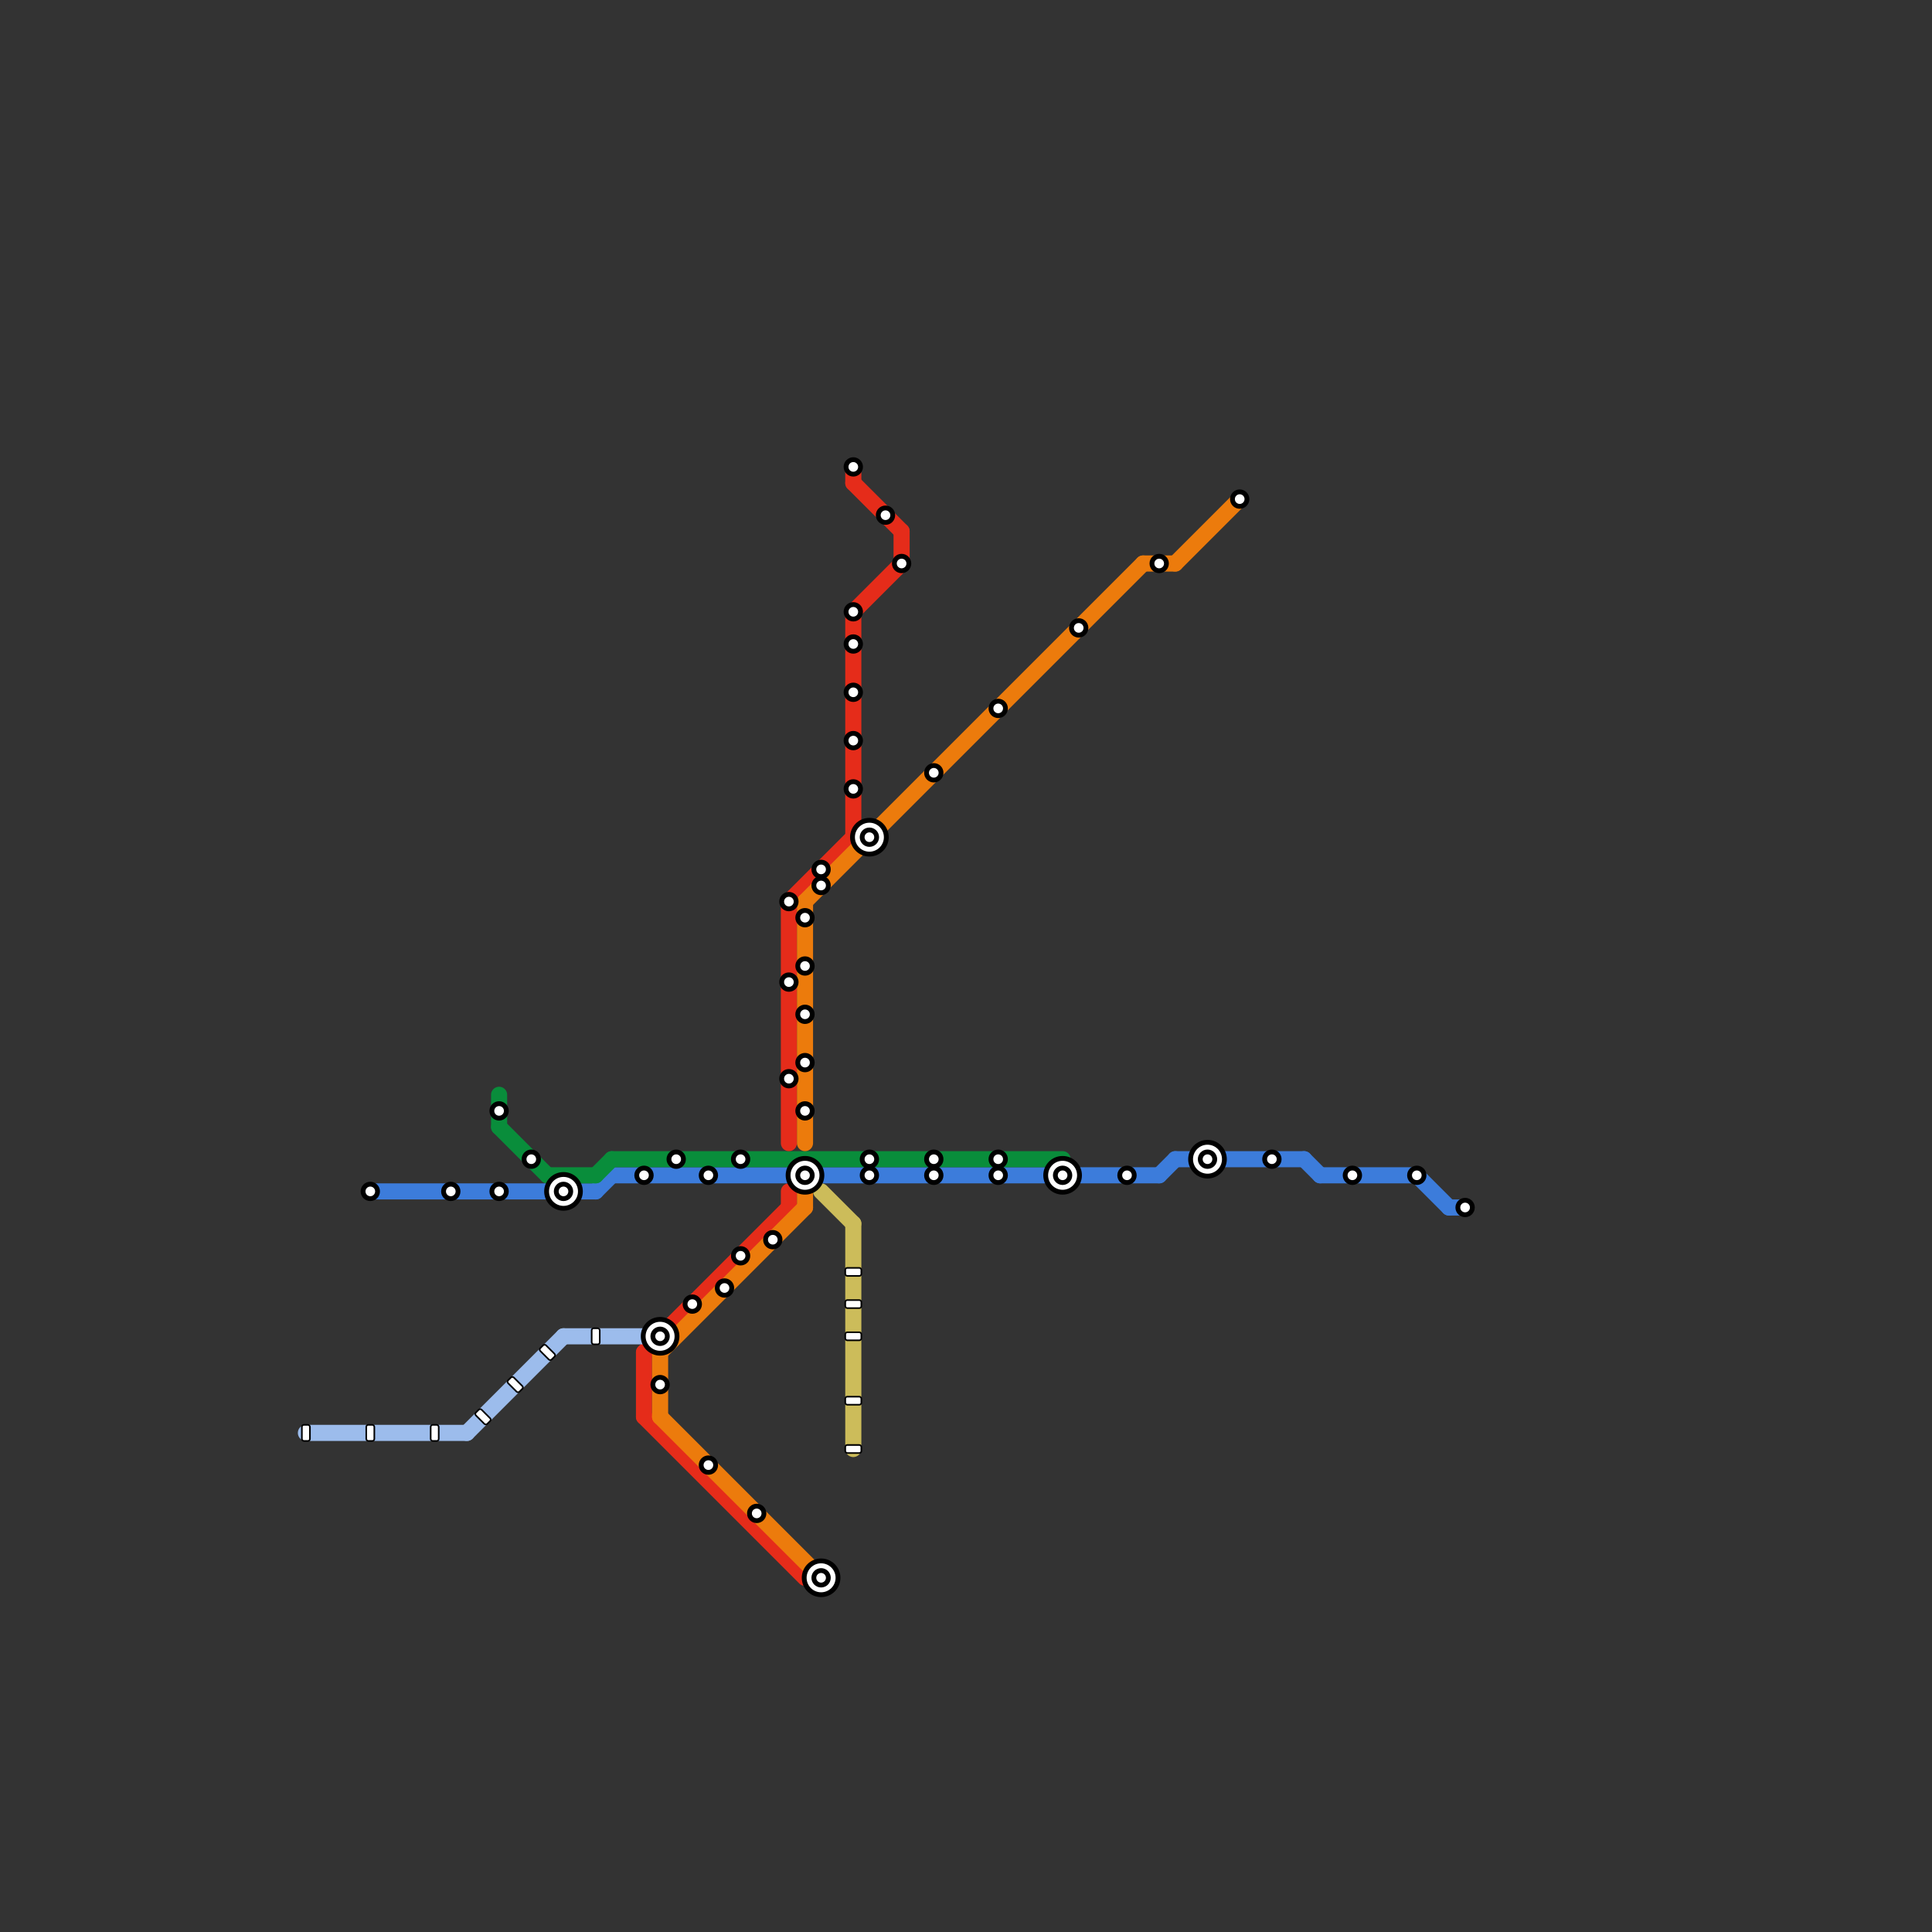 
<svg version="1.1" xmlns="http://www.w3.org/2000/svg" viewBox="0 0 120 120">
<rect x="0" y="0" width="120" height="120" fill="#333333" stroke="none"/>
<style>text { font: 1px Helvetica; font-weight: 600; white-space: pre; dominant-baseline: central; } line { stroke-width: 1; fill: none; stroke-linecap: round; stroke-linejoin: round; } .c0 { stroke: #3c7cdb } .c1 { stroke: #098d3b } .c2 { stroke: #e52c1a } .c3 { stroke: #ec7b0c } .c4 { stroke: #9cbcec } .c5 { stroke: #ccbc5a } .w1 { stroke-width: 1; }</style><defs><g id="wm-xf"><circle r="1.2" fill="#000"/><circle r="0.9" fill="#fff"/><circle r="0.6" fill="#000"/><circle r="0.3" fill="#fff"/></g><g id="wm"><circle r="0.6" fill="#000"/><circle r="0.3" fill="#fff"/></g></defs><line class="c0 " x1="90" y1="75" x2="91" y2="75"/><line class="c0 " x1="37" y1="74" x2="38" y2="73"/><line class="c0 " x1="23" y1="74" x2="37" y2="74"/><line class="c0 " x1="82" y1="73" x2="88" y2="73"/><line class="c0 " x1="81" y1="72" x2="82" y2="73"/><line class="c0 " x1="38" y1="73" x2="72" y2="73"/><line class="c0 " x1="72" y1="73" x2="73" y2="72"/><line class="c0 " x1="88" y1="73" x2="90" y2="75"/><line class="c0 " x1="73" y1="72" x2="81" y2="72"/><line class="c1 " x1="34" y1="73" x2="37" y2="73"/><line class="c1 " x1="37" y1="73" x2="38" y2="72"/><line class="c1 " x1="31" y1="70" x2="34" y2="73"/><line class="c1 " x1="38" y1="72" x2="66" y2="72"/><line class="c1 " x1="31" y1="68" x2="31" y2="70"/><line class="c2 " x1="53" y1="30" x2="56" y2="33"/><line class="c2 " x1="53" y1="38" x2="56" y2="35"/><line class="c2 " x1="53" y1="29" x2="53" y2="30"/><line class="c2 " x1="40" y1="88" x2="50" y2="98"/><line class="c2 " x1="49" y1="56" x2="49" y2="71"/><line class="c2 " x1="49" y1="74" x2="49" y2="75"/><line class="c2 " x1="56" y1="33" x2="56" y2="35"/><line class="c2 " x1="40" y1="84" x2="49" y2="75"/><line class="c2 " x1="53" y1="38" x2="53" y2="52"/><line class="c2 " x1="40" y1="84" x2="40" y2="88"/><line class="c2 " x1="49" y1="56" x2="53" y2="52"/><line class="c3 " x1="41" y1="84" x2="41" y2="88"/><line class="c3 " x1="71" y1="35" x2="73" y2="35"/><line class="c3 " x1="41" y1="84" x2="50" y2="75"/><line class="c3 " x1="50" y1="56" x2="50" y2="71"/><line class="c3 " x1="73" y1="35" x2="77" y2="31"/><line class="c3 " x1="50" y1="74" x2="50" y2="75"/><line class="c3 " x1="50" y1="56" x2="71" y2="35"/><line class="c3 " x1="41" y1="88" x2="51" y2="98"/><line class="c4 " x1="35" y1="83" x2="40" y2="83"/><line class="c4 " x1="29" y1="89" x2="35" y2="83"/><line class="c4 " x1="19" y1="89" x2="29" y2="89"/><line class="c5 " x1="51" y1="74" x2="53" y2="76"/><line class="c5 " x1="53" y1="76" x2="53" y2="90"/>

<rect x="18.75" y="88.5" width="0.5" height="1" fill="#fff" stroke="#000" stroke-width="0.1" rx="0.125"/><use x="23" y="74" href="#wm"/><rect x="22.75" y="88.5" width="0.5" height="1" fill="#fff" stroke="#000" stroke-width="0.1" rx="0.125"/><rect x="26.75" y="88.5" width="0.5" height="1" fill="#fff" stroke="#000" stroke-width="0.1" rx="0.125"/><use x="28" y="74" href="#wm"/><rect x="29.75" y="87.5" width="0.5" height="1" fill="#fff" stroke="#000" stroke-width="0.1" rx="0.125" transform="rotate(-45 30 88)"/><use x="31" y="69" href="#wm"/><use x="31" y="74" href="#wm"/><rect x="31.75" y="85.5" width="0.5" height="1" fill="#fff" stroke="#000" stroke-width="0.1" rx="0.125" transform="rotate(-45 32 86)"/><use x="33" y="72" href="#wm"/><rect x="33.75" y="83.5" width="0.5" height="1" fill="#fff" stroke="#000" stroke-width="0.1" rx="0.125" transform="rotate(-45 34 84)"/><use x="35" y="74" href="#wm-xf"/><rect x="36.75" y="82.5" width="0.5" height="1" fill="#fff" stroke="#000" stroke-width="0.1" rx="0.125"/><use x="40" y="73" href="#wm"/><use x="41" y="83" href="#wm-xf"/><use x="41" y="86" href="#wm"/><use x="42" y="72" href="#wm"/><use x="43" y="81" href="#wm"/><use x="44" y="73" href="#wm"/><use x="44" y="91" href="#wm"/><use x="45" y="80" href="#wm"/><use x="46" y="72" href="#wm"/><use x="46" y="78" href="#wm"/><use x="47" y="94" href="#wm"/><use x="48" y="77" href="#wm"/><use x="49" y="56" href="#wm"/><use x="49" y="61" href="#wm"/><use x="49" y="67" href="#wm"/><use x="50" y="57" href="#wm"/><use x="50" y="60" href="#wm"/><use x="50" y="63" href="#wm"/><use x="50" y="66" href="#wm"/><use x="50" y="69" href="#wm"/><use x="50" y="73" href="#wm-xf"/><use x="51" y="54" href="#wm"/><use x="51" y="55" href="#wm"/><use x="51" y="98" href="#wm-xf"/><use x="53" y="29" href="#wm"/><use x="53" y="38" href="#wm"/><use x="53" y="40" href="#wm"/><use x="53" y="43" href="#wm"/><use x="53" y="46" href="#wm"/><use x="53" y="49" href="#wm"/><rect x="52.5" y="78.75" width="1" height="0.5" fill="#fff" stroke="#000" stroke-width="0.1" rx="0.125"/><rect x="52.5" y="80.75" width="1" height="0.5" fill="#fff" stroke="#000" stroke-width="0.1" rx="0.125"/><rect x="52.5" y="82.75" width="1" height="0.5" fill="#fff" stroke="#000" stroke-width="0.1" rx="0.125"/><rect x="52.5" y="86.75" width="1" height="0.5" fill="#fff" stroke="#000" stroke-width="0.1" rx="0.125"/><rect x="52.5" y="89.75" width="1" height="0.5" fill="#fff" stroke="#000" stroke-width="0.1" rx="0.125"/><use x="54" y="52" href="#wm-xf"/><use x="54" y="72" href="#wm"/><use x="54" y="73" href="#wm"/><use x="55" y="32" href="#wm"/><use x="56" y="35" href="#wm"/><use x="58" y="48" href="#wm"/><use x="58" y="72" href="#wm"/><use x="58" y="73" href="#wm"/><use x="62" y="44" href="#wm"/><use x="62" y="72" href="#wm"/><use x="62" y="73" href="#wm"/><use x="66" y="73" href="#wm-xf"/><use x="67" y="39" href="#wm"/><use x="70" y="73" href="#wm"/><use x="72" y="35" href="#wm"/><use x="75" y="72" href="#wm-xf"/><use x="77" y="31" href="#wm"/><use x="79" y="72" href="#wm"/><use x="84" y="73" href="#wm"/><use x="88" y="73" href="#wm"/><use x="91" y="75" href="#wm"/>
</svg>

